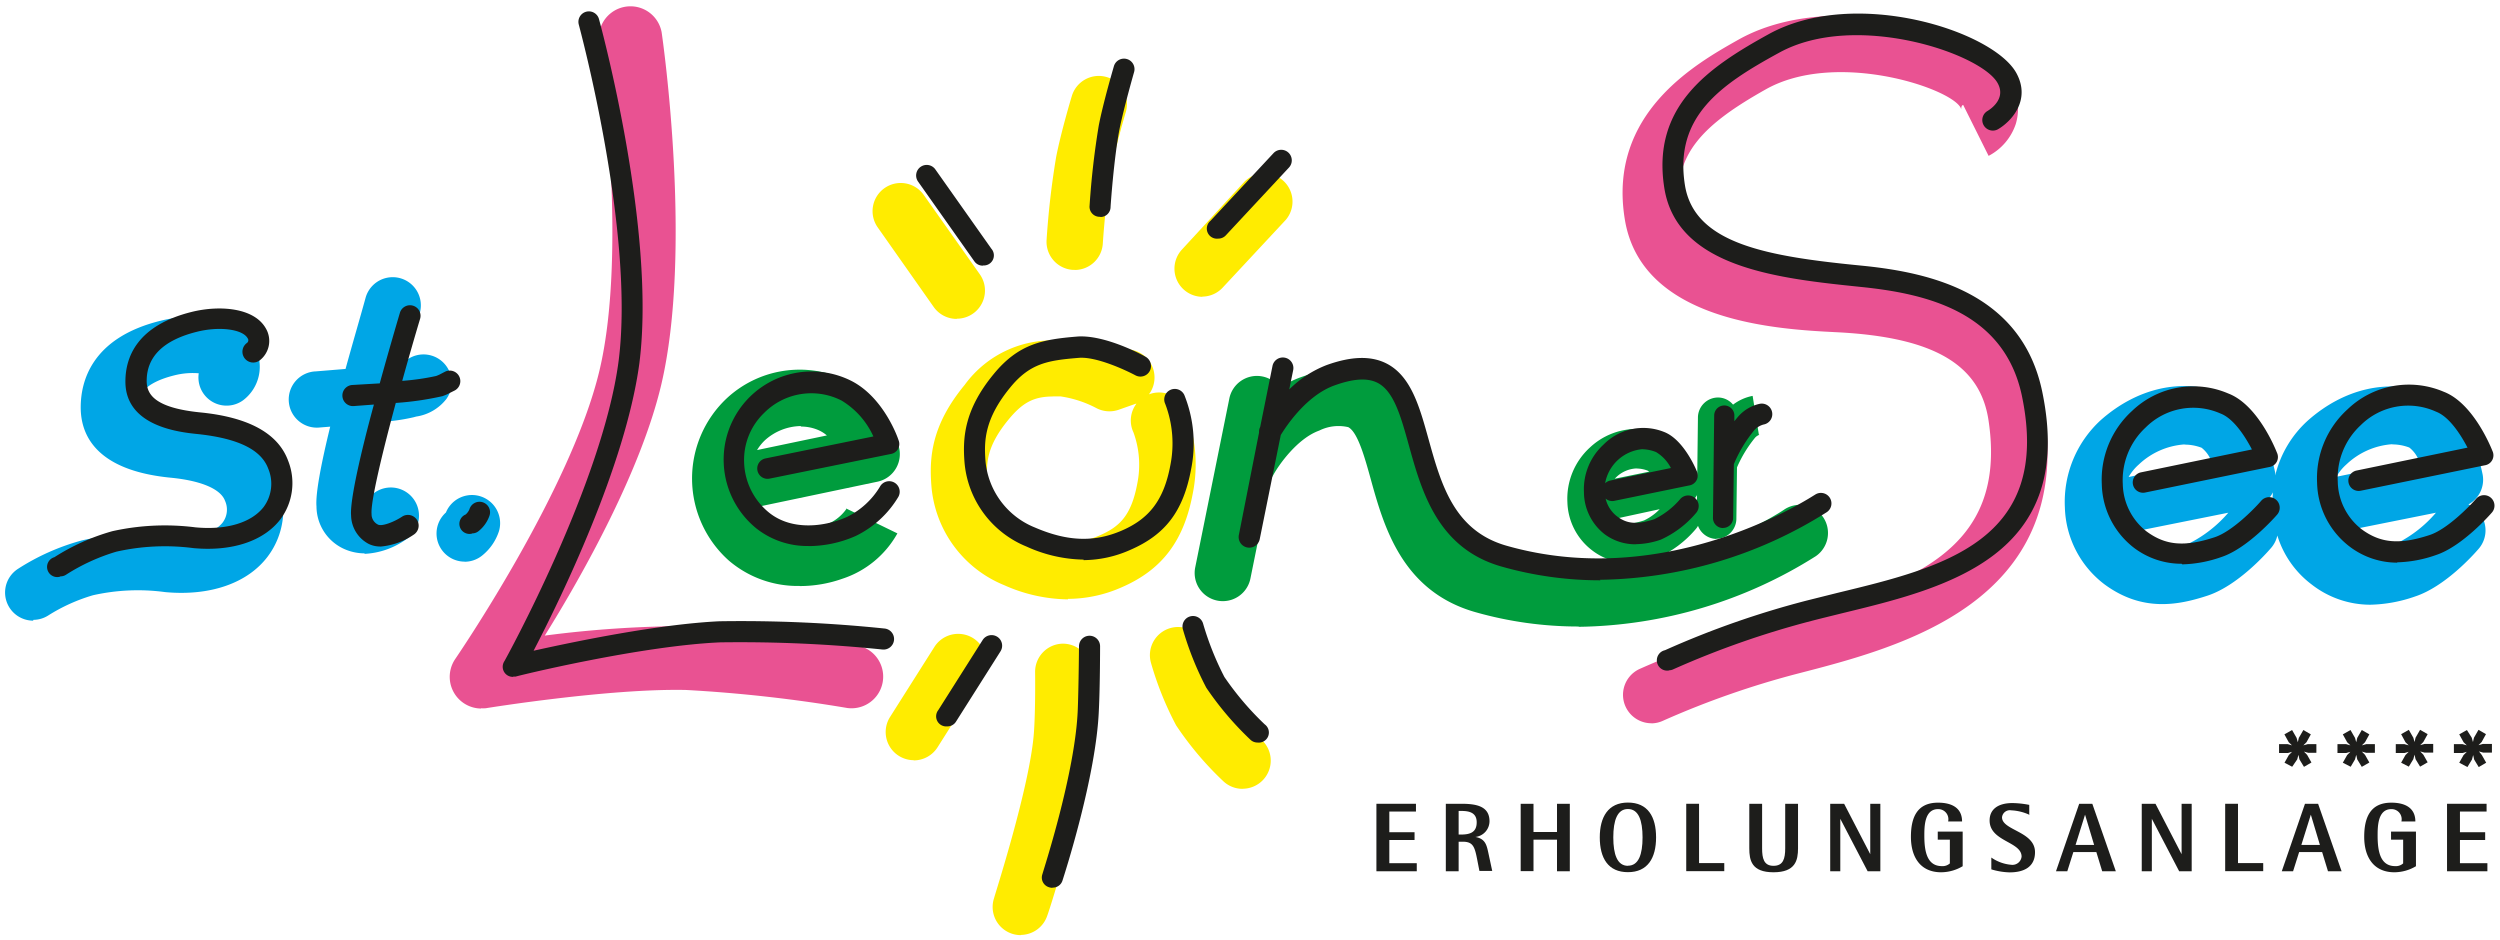 <svg id="Ebene_1" data-name="Ebene 1" xmlns="http://www.w3.org/2000/svg" viewBox="0 0 247.8 93.19"><defs><style>.cls-1{fill:#e95292;}.cls-2{fill:#1d1d1b;}.cls-3{fill:#ffec00;}.cls-4{fill:#009c3d;}.cls-5{fill:#00a6e6;}</style></defs><title>st-leoner-see-logo</title><path class="cls-1" d="M163.71,71.69a2.82,2.82,0,0,1-1.2-5.38,90.56,90.56,0,0,1,14.39-5C189.49,58,199,54.52,197.11,41.72c-0.81-5.6-5.46-8.31-15.07-8.79-5.8-.29-19.4-1-21-11.26-1.67-10.45,7.06-15.36,11.26-17.73,5.65-3.18,13.27-2.73,18.51-1.25,2.46,0.7,6.82,2.29,8.42,5.18a5.51,5.51,0,0,1,.58,4.4,5.54,5.54,0,0,1-2.7,3.18l-2.52-5.05-0.11.06a0.64,0.64,0,0,0-.08.38,0.93,0.93,0,0,0-.1-0.23C193,8.59,181.83,5,175,8.87c-6,3.38-9.33,6.42-8.45,11.91,0.64,4,5.49,6,15.74,6.51,4.58,0.23,18.53.93,20.37,13.62,2.74,18.84-14.25,23.22-24.4,25.84a86.57,86.57,0,0,0-13.4,4.68,2.81,2.81,0,0,1-1.19.27"/><path class="cls-2" d="M165.47,66.45a1,1,0,0,1-.44-2,88.74,88.74,0,0,1,14.08-4.93c1-.25,2-0.5,3-0.75,10.46-2.53,21.28-5.14,18.31-19.49-1.73-8.33-9.39-10.16-15.88-10.83-8.15-.84-18.3-1.87-19.57-9.8-1.3-8.16,4.42-12,10.39-15.29,8.54-4.67,22.18-.3,24.49,3.86,1.5,2.71-.51,4.83-1.79,5.58A1,1,0,0,1,197,11c0.32-.19,1.87-1.23,1-2.77-1.63-2.94-14.13-7.16-21.66-3-5.75,3.14-10.41,6.29-9.33,13.12,0.94,5.87,8.25,7.08,17.71,8,6.63,0.68,15.69,2.71,17.71,12.49,3.38,16.33-9.51,19.44-19.86,21.95-1,.25-2,0.49-3,0.75a88.17,88.17,0,0,0-13.71,4.8,1,1,0,0,1-.44.1"/><path class="cls-3" d="M105.86,59.41A15.9,15.9,0,0,1,99.53,58a11.63,11.63,0,0,1-7.21-9.85c-0.22-2.82,0-6,3.3-10a10.7,10.7,0,0,1,9.87-4.34A14.82,14.82,0,0,1,110.13,35l0.58-.21a2.79,2.79,0,0,1,3.17,4.3,2.8,2.8,0,0,1,3.54,1.42,14.51,14.51,0,0,1,.8,8.44c-0.88,4.69-3.06,7.55-7.08,9.28a13.22,13.22,0,0,1-5.29,1.13m-1.46-20.06c-1.94,0-3.05.61-4.46,2.33-2.13,2.61-2.19,4.27-2.06,6a6.06,6.06,0,0,0,3.86,5.16c2.77,1.19,4.92,1.29,7.2.31,2-.86,3.2-1.94,3.8-5.18a9.35,9.35,0,0,0-.38-5.06,2.76,2.76,0,0,1,.29-2.84l-0.07,0-1.67.59a2.79,2.79,0,0,1-2.25-.17,11,11,0,0,0-3.54-1.15l-0.73,0"/><path class="cls-4" d="M156.5,62.1a37.29,37.29,0,0,1-10.28-1.43c-7.27-2.08-9.06-8.51-10.36-13.21-0.6-2.17-1.29-4.63-2.22-5.12a4.29,4.29,0,0,0-2.88.34c-2.17.78-4,3.4-4.52,4.35a2.93,2.93,0,0,1-.3.44l-2,9.88a2.79,2.79,0,0,1-5.47-1.11l3.38-16.73a2.79,2.79,0,0,1,5-1.09,10.78,10.78,0,0,1,2-1c2.94-1.06,5.34-1.07,7.33,0,3.09,1.6,4.08,5.15,5,8.58,1.36,4.9,2.55,8.2,6.52,9.34,15.43,4.41,29-4.72,29.12-4.81a2.79,2.79,0,1,1,3.16,4.6,45.1,45.1,0,0,1-23.52,7"/><path class="cls-4" d="M170.11,53.42h0a2,2,0,0,1-1.93-2l0.12-10.09a2,2,0,0,1,2-1.93,1.94,1.94,0,0,1,1.48.71,4.66,4.66,0,0,1,1.94-.87l0.62,3.85h0.08a1,1,0,0,0-.47.31,12.39,12.39,0,0,0-1.78,2.93l-0.06,5.14a2,2,0,0,1-2,1.93"/><path class="cls-5" d="M234.93,59.94a9.46,9.46,0,0,1-5.79-2,9.59,9.59,0,0,1-3.41-4.86,2.79,2.79,0,0,1-.62,1.23c-0.53.62-3.35,3.76-6.3,4.73s-6.5,1.63-10.24-1.14a9.91,9.91,0,0,1-3.9-7.61,11,11,0,0,1,3.56-8.65c3.58-3.17,8-4.19,11.94-2.7s5.12,6.85,5.35,7.92c0,0.09,0,.18,0,0.27a10.72,10.72,0,0,1,3.24-5.45c3.58-3.17,8-4.19,11.94-2.7s5.12,6.85,5.35,7.92A2.79,2.79,0,0,1,244.67,50a2.82,2.82,0,0,1,.73.46,2.79,2.79,0,0,1,.29,3.93c-0.53.62-3.35,3.76-6.3,4.73a14.24,14.24,0,0,1-4.45.82m-3.21-7.17a3.75,3.75,0,0,0,.74.72c1.2,0.89,2.43,1.23,5.18.33a12.32,12.32,0,0,0,3.8-3Zm-20.58,0a3.77,3.77,0,0,0,.74.72c1.2,0.89,2.44,1.23,5.18.33a12.46,12.46,0,0,0,3.8-3ZM224.09,50a2.81,2.81,0,0,1,1.2,1c0-.19,0-0.38,0-0.57a11.27,11.27,0,0,1,0-1.63,3,3,0,0,1-.16.28,2.8,2.8,0,0,1-1,.95m13-6a7.32,7.32,0,0,0-4.55,2,4.8,4.8,0,0,0-1,1.23l8.15-1.68a3,3,0,0,0-.92-1.22,4.74,4.74,0,0,0-1.69-.31m-20.58,0a7.32,7.32,0,0,0-4.55,2,4.81,4.81,0,0,0-1,1.23l8.15-1.68a3,3,0,0,0-.92-1.22,4.72,4.72,0,0,0-1.69-.31"/><path class="cls-4" d="M161.44,55.79a5.94,5.94,0,0,1-3.63-1.24,6.22,6.22,0,0,1-2.45-4.78,6.87,6.87,0,0,1,2.23-5.41A6.77,6.77,0,0,1,164.75,43c2.27,0.87,3.41,3.88,3.61,4.48a2,2,0,0,1-.55,2.1l0.1,0.08a2,2,0,0,1,.2,2.75,10.62,10.62,0,0,1-3.91,2.92,8.85,8.85,0,0,1-2.77.51m-1.36-4.41,0.05,0c0.66,0.49,1.31.66,2.85,0.15a5.37,5.37,0,0,0,1.54-1.11Zm2.16-5a3.08,3.08,0,0,0-2.07.91l-0.11.11,3.42-.7-0.13-.09a3.11,3.11,0,0,0-1.11-.22"/><path class="cls-3" d="M101.2,92.69A2.79,2.79,0,0,1,98.54,89c0-.11,3.56-11.07,3.94-16.37,0.17-2.29.12-6,.12-6a2.79,2.79,0,0,1,2.75-2.83h0a2.79,2.79,0,0,1,2.79,2.75c0,0.16.05,4-.13,6.51-0.43,6-4,17.21-4.2,17.68a2.79,2.79,0,0,1-2.65,1.93m22-14.48a2.78,2.78,0,0,1-1.92-.77,32,32,0,0,1-4.66-5.52,32,32,0,0,1-2.49-6.18,2.79,2.79,0,0,1,5.36-1.56,26.82,26.82,0,0,0,1.93,4.89,26.7,26.7,0,0,0,3.71,4.32,2.79,2.79,0,0,1-1.92,4.81M90.57,75.35a2.79,2.79,0,0,1-2.35-4.28l4.4-6.95a2.79,2.79,0,0,1,4.71,3l-4.4,6.95a2.79,2.79,0,0,1-2.36,1.3m4.26-43.76a2.79,2.79,0,0,1-2.28-1.18L87,22.54a2.79,2.79,0,0,1,4.56-3.22l5.56,7.87a2.79,2.79,0,0,1-2.28,4.4m24.32-2.17a2.79,2.79,0,0,1-2-4.69L123.36,18a2.79,2.79,0,0,1,4.08,3.8l-6.25,6.71a2.78,2.78,0,0,1-2,.89m-12.67-2.65h-0.18a2.79,2.79,0,0,1-2.6-3,81.61,81.61,0,0,1,.94-8.16c0.46-2.39,1.5-5.89,1.54-6a2.79,2.79,0,1,1,5.35,1.58s-1,3.4-1.41,5.52c-0.54,2.8-.85,7.41-0.85,7.46a2.79,2.79,0,0,1-2.78,2.61"/><path class="cls-2" d="M104.33,88a1,1,0,0,1-.33-0.05,1,1,0,0,1-.67-1.32c0-.1,3.27-10,3.5-16.33,0.09-2.4.12-6.21,0.12-6.24a1,1,0,1,1,2.09,0s0,3.87-.12,6.3c-0.25,6.59-3.47,16.49-3.6,16.9a1,1,0,0,1-1,.72m20.33-14.38a1,1,0,0,1-.72-0.29,30.89,30.89,0,0,1-4.36-5.14,30.81,30.81,0,0,1-2.32-5.78,1,1,0,1,1,2-.58,29.42,29.42,0,0,0,2.11,5.29,29.31,29.31,0,0,0,4,4.7,1,1,0,0,1-.72,1.8M93.88,72A1,1,0,0,1,93,70.39l4.4-6.95a1,1,0,0,1,1.77,1.12l-4.4,6.95a1,1,0,0,1-.88.49m64.75-14.48a35.69,35.69,0,0,1-9.83-1.37c-6.33-1.81-7.9-7.46-9.16-12-0.8-2.88-1.49-5.37-3.1-6.2-1-.51-2.38-0.43-4.27.25-2.8,1-4.81,4.07-5.33,4.92l-2.09,10.34A1,1,0,0,1,122.8,53l2-10.14a1,1,0,0,1,.11-0.54l1.22-6.05a1,1,0,0,1,2.05.42l-0.39,1.91a10.69,10.69,0,0,1,3.72-2.42c2.46-.88,4.4-0.93,5.94-0.14,2.42,1.25,3.26,4.29,4.15,7.5,1.24,4.45,2.51,9.06,7.72,10.55,16.21,4.63,30.44-5,30.58-5.05a1,1,0,0,1,1.18,1.72,43.17,43.17,0,0,1-22.51,6.71m57.67-1.59a7.78,7.78,0,0,1-4.77-1.62A8.18,8.18,0,0,1,208.33,48a9.22,9.22,0,0,1,3-7.27A8.78,8.78,0,0,1,220.86,39c2.9,1.1,4.65,5.41,4.84,5.89a1,1,0,0,1-.76,1.4l-12.31,2.53a1,1,0,0,1-.42-2l11-2.27c-0.68-1.31-1.82-3.07-3.11-3.56a6.67,6.67,0,0,0-7.41,1.37,7.11,7.11,0,0,0-2.28,5.61,6.1,6.1,0,0,0,2.35,4.7c1.89,1.4,3.78,1.56,6.76.58,1.72-.57,3.9-2.79,4.6-3.6A1,1,0,0,1,225.72,51c-0.12.14-2.92,3.35-5.53,4.21a12.47,12.47,0,0,1-3.89.73m21.33-.17a7.78,7.78,0,0,1-4.77-1.62,8.18,8.18,0,0,1-3.19-6.29,9.22,9.22,0,0,1,3-7.27,8.78,8.78,0,0,1,9.55-1.76c2.9,1.11,4.65,5.41,4.84,5.89a1,1,0,0,1-.76,1.4L234,48.64a1,1,0,0,1-.42-2l11-2.27c-0.68-1.31-1.82-3.07-3.11-3.56A6.67,6.67,0,0,0,234,42.14a7.11,7.11,0,0,0-2.28,5.61,6.1,6.1,0,0,0,2.35,4.7c1.89,1.4,3.78,1.56,6.76.58,1.71-.56,3.9-2.79,4.6-3.59A1,1,0,0,1,247,50.8c-0.12.14-2.92,3.35-5.53,4.21a12.46,12.46,0,0,1-3.89.73m-130.18-.27a14.17,14.17,0,0,1-5.64-1.29,9.91,9.91,0,0,1-6.16-8.38c-0.19-2.46,0-5.22,2.91-8.74,2.47-3,4.87-3.42,8.25-3.7,2.67-.21,6.37,1.75,6.78,2a1,1,0,0,1-1,1.84c-1-.53-3.88-1.87-5.61-1.73-3,.25-4.81.5-6.8,2.94-2.54,3.1-2.6,5.28-2.45,7.26a7.85,7.85,0,0,0,4.91,6.62c3.21,1.38,5.86,1.48,8.58.31s4.18-3,4.83-6.46a11,11,0,0,0-.5-6.1,1,1,0,0,1,1.89-.89,12.87,12.87,0,0,1,.67,7.37c-0.78,4.16-2.54,6.48-6.06,8a11.5,11.5,0,0,1-4.6,1m54.76-1.57a5.09,5.09,0,0,1-3.11-1A5.32,5.32,0,0,1,157,48.77a6,6,0,0,1,1.93-4.69,5.53,5.53,0,0,1,6-1.27c1.9,0.72,3.12,3.56,3.25,3.88a1,1,0,0,1-.76,1.43l-7.39,1.52a1,1,0,0,1-.88-0.22,3.1,3.1,0,0,0,1.13,1.76c1,0.76,2,.83,3.68.29a7.92,7.92,0,0,0,2.58-2,1,1,0,0,1,1.58,1.37,9.94,9.94,0,0,1-3.5,2.65,7.92,7.92,0,0,1-2.46.45m0.66-9.42a4.12,4.12,0,0,0-3.72,3.38,1.05,1.05,0,0,1,.52-0.27l6-1.24a3.92,3.92,0,0,0-1.47-1.58,3.82,3.82,0,0,0-1.36-.28m8,7.81h0a1,1,0,0,1-1-1.06l0.12-10.09a1,1,0,0,1,1-1h0a1,1,0,0,1,1,1.06v0.5c0.13-.16.26-0.32,0.39-0.47a3.94,3.94,0,0,1,2.15-1.26,1,1,0,0,1,.35,2.06,1.9,1.9,0,0,0-.94.59,13.44,13.44,0,0,0-2,3.34l-0.07,5.32a1,1,0,0,1-1,1m-73.36-26a1,1,0,0,1-.86-0.44L91,18a1,1,0,0,1,1.71-1.21l5.56,7.87a1,1,0,0,1-.85,1.65m23.33-2.66a1,1,0,0,1-.77-1.76l6.25-6.71a1,1,0,0,1,1.53,1.43l-6.25,6.71a1,1,0,0,1-.77.33m-11.68-2.16H109a1,1,0,0,1-1-1.11,79.43,79.43,0,0,1,.91-7.94c0.45-2.31,1.46-5.73,1.5-5.88a1,1,0,0,1,2,.59s-1,3.48-1.45,5.68c-0.56,2.91-.88,7.63-0.88,7.68a1,1,0,0,1-1,1"/><path class="cls-4" d="M79.25,58.08a10.5,10.5,0,0,1-7-2.51,10.9,10.9,0,0,1-.18-16.12,10.62,10.62,0,0,1,11.26-2c4.05,1.78,5.56,6.19,5.72,6.69A2.79,2.79,0,0,1,87,47.74L75,50.26a4.78,4.78,0,0,0,.93,1.09,5.78,5.78,0,0,0,5.68.75,4.37,4.37,0,0,0,2.34-1.73l0,0.07,5,2.43a9.69,9.69,0,0,1-5.44,4.49,12.65,12.65,0,0,1-4.22.73m0.09-15.86a5.44,5.44,0,0,0-3.53,1.38,4.69,4.69,0,0,0-.81,1l6.92-1.45a3.4,3.4,0,0,0-.82-0.52,4.35,4.35,0,0,0-1.76-.36"/><path class="cls-2" d="M80.19,54.12A8.16,8.16,0,0,1,75,52.4,8.77,8.77,0,0,1,71.74,46,8.73,8.73,0,0,1,84.4,37.76c3.22,1.65,4.61,5.68,4.66,5.86A1,1,0,0,1,88.29,45l-12,2.44a1,1,0,1,1-.42-2l10.7-2.18a8,8,0,0,0-3.16-3.56,6.59,6.59,0,0,0-7.65,1.21,6.46,6.46,0,0,0-2,5,6.67,6.67,0,0,0,2.48,4.91c2.3,1.84,5.59,1.37,7.71.42a7.85,7.85,0,0,0,3.27-3,1,1,0,1,1,1.83,1,10,10,0,0,1-4.24,3.89,11.65,11.65,0,0,1-4.69,1"/><path class="cls-1" d="M47.71,70.23a3.14,3.14,0,0,1-2.58-4.92c0.11-.17,11.48-16.75,14.29-28.59,2.88-12.1,0-32.42-.05-32.63a3.14,3.14,0,0,1,6.21-.9c0.13,0.88,3.1,21.73-.05,35C63.52,46.63,57.87,56.79,54,63a109.71,109.71,0,0,1,14.15-.94A145.46,145.46,0,0,1,85.08,64,3.14,3.14,0,0,1,84,70.18a142.24,142.24,0,0,0-16-1.79c-7.62-.17-19.73,1.79-19.85,1.81a3.16,3.16,0,0,1-.5,0"/><path class="cls-2" d="M50.88,67.09A1,1,0,0,1,50,65.53c0.1-.17,9.74-17.64,11.32-29.77C62.95,23,57.42,2.65,57.37,2.44a1,1,0,1,1,2-.55c0.23,0.85,5.69,21,4,34.15C62,46.19,55.52,59.45,52.89,64.5c4-.89,12.32-2.63,18.42-2.92a137.68,137.68,0,0,1,16.37.72,1,1,0,1,1-.21,2.08,138.31,138.31,0,0,0-16.05-.71C63.52,64,51.25,67,51.13,67.06a1,1,0,0,1-.25,0"/><path class="cls-5" d="M46.06,55.67A2.79,2.79,0,0,1,44.2,50.8a2.79,2.79,0,0,1,5.26,1.84,5.13,5.13,0,0,1-1.7,2.45,2.77,2.77,0,0,1-1.71.59"/><path class="cls-2" d="M46.79,52.89A1,1,0,0,1,46.15,51a1.34,1.34,0,0,0,.38-0.52,1,1,0,1,1,2,.6,3.37,3.37,0,0,1-1.1,1.57,1,1,0,0,1-.64.22"/><path class="cls-5" d="M36.17,54.85a5,5,0,0,1-1.8-.33,4.65,4.65,0,0,1-3-4.33c-0.11-1.29.5-4.39,1.36-7.9l-1,.08a2.79,2.79,0,1,1-.41-5.56l2.93-.24c0.76-2.76,1.52-5.34,2-7.1a2.79,2.79,0,1,1,5.35,1.59c-0.45,1.52-.91,3.09-1.35,4.67a2.79,2.79,0,0,1,4,3.81,4.66,4.66,0,0,1-3,1.75l-0.26.07a18.75,18.75,0,0,1-2.37.39c-0.81,3.1-1.42,5.73-1.63,7.14l0.06,0a2.79,2.79,0,0,1,3.38,4.44,7.74,7.74,0,0,1-4.33,1.57"/><path class="cls-2" d="M37.71,54.17a2.59,2.59,0,0,1-1.17-.26,3.25,3.25,0,0,1-1.74-2.81c-0.13-1.5,1-6.38,2.26-11l-2,.15a1,1,0,0,1-.15-2.09L37.64,38c0.93-3.38,1.78-6.26,2-7a1,1,0,1,1,2,.6c-0.54,1.8-1.16,3.95-1.77,6.15a23.79,23.79,0,0,0,3.35-.48,3.22,3.22,0,0,0,.53-0.24l0.41-.21A1,1,0,0,1,45,38.74l-0.32.16a5.25,5.25,0,0,1-.83.37,30.23,30.23,0,0,1-4.62.67c-1.35,5-2.5,9.8-2.4,11A1.14,1.14,0,0,0,37.47,52c0.39,0.2,1.61-.27,2.4-0.8A1,1,0,0,1,41,53a6.84,6.84,0,0,1-3.32,1.18"/><path class="cls-5" d="M3.29,61.52a2.79,2.79,0,0,1-1.5-5.14,22.56,22.56,0,0,1,6.35-2.82,25.69,25.69,0,0,1,8.73-.41c2.43,0.23,4.38-.29,5.21-1.37a2.13,2.13,0,0,0,.22-2.15c-0.43-1.16-2.37-2-5.48-2.29C9.55,46.6,8,43.15,8,40.38c0-2.48,1-6.89,7.93-8.59,3.2-.79,7.55-0.6,9.27,2.5a4.16,4.16,0,0,1-1.11,5.39A2.79,2.79,0,0,1,19.7,37a7.33,7.33,0,0,0-2.4.2c-3.68.91-3.68,2.56-3.69,3.18,0,0.92,2.63,1.28,3.77,1.39,5.5,0.56,8.91,2.55,10.15,5.92a7.68,7.68,0,0,1-1,7.48c-2,2.65-5.73,3.93-10.15,3.52A20.29,20.29,0,0,0,9.22,59a17.48,17.48,0,0,0-4.43,2,2.77,2.77,0,0,1-1.49.44"/><path class="cls-2" d="M5.95,57.16a1,1,0,0,1-.56-1.93,21.27,21.27,0,0,1,5.75-2.58,24,24,0,0,1,8.23-.38c3.08,0.29,5.54-.46,6.75-2a3.87,3.87,0,0,0,.47-3.81c-0.7-1.9-3-3-6.94-3.43-1.79-.18-7.23-0.73-7.22-5.22,0-2.41,1.16-5.56,6.6-6.9,2.72-.67,6.17-0.43,7.33,1.66a2.44,2.44,0,0,1-.63,3.16A1,1,0,0,1,24.47,34a0.33,0.33,0,0,0,.07-0.48c-0.5-.89-2.79-1.19-5-0.64-3.32.82-5,2.46-5,4.87,0,1.21.6,2.66,5.33,3.13s7.69,2.05,8.69,4.79a6,6,0,0,1-.77,5.81c-1.66,2.16-4.8,3.2-8.61,2.85a21.91,21.91,0,0,0-7.64.35,19.53,19.53,0,0,0-5,2.29,1,1,0,0,1-.56.16"/><path class="cls-2" d="M136.45,79.67h3.9v0.77h-2.64v2.05h2.5v0.77h-2.5v2.3h2.72v0.8h-4V79.67Z"/><path class="cls-2" d="M143.31,79.67h1.52c1.48,0,2.81.22,2.81,1.74a1.58,1.58,0,0,1-1.4,1.55v0c1,0.18,1.12.82,1.29,1.6l0.38,1.77h-1.27L146.4,85.1c-0.24-1.22-.43-1.67-1.42-1.67h-0.4v2.93h-1.27V79.67Zm1.27,3.05h0.25c0.9,0,1.54-.23,1.54-1.21s-0.76-1.13-1.54-1.13h-0.25v2.34Z"/><path class="cls-2" d="M150.71,79.67H152v2.8h2.33v-2.8h1.27v6.69h-1.27V83.23H152v3.12h-1.27V79.67Z"/><path class="cls-2" d="M158.57,83c0-2,.82-3.45,2.79-3.45s2.79,1.4,2.79,3.45-0.83,3.45-2.79,3.45S158.57,85.06,158.57,83Zm2.79,2.81c1.06,0,1.45-1.12,1.45-2.81s-0.4-2.81-1.45-2.81-1.45,1.12-1.45,2.81S160.3,85.82,161.36,85.82Z"/><path class="cls-2" d="M167.14,79.67h1.27v5.88h2.5v0.8h-3.77V79.67Z"/><path class="cls-2" d="M178.22,84.08c0,1.19-.25,2.38-2.43,2.38s-2.4-1.19-2.4-2.38V79.67h1.27v4.41c0,1,.17,1.74,1.13,1.74s1.16-.7,1.16-1.74V79.67h1.27v4.41Z"/><path class="cls-2" d="M181.4,79.67h1.39l2.59,5h0v-5h1v6.69h-1.26l-2.71-5.2h0v5.2h-1V79.67Z"/><path class="cls-2" d="M194.57,85.84a4.2,4.2,0,0,1-2.16.62c-2.1,0-3-1.55-3-3.51s0.63-3.39,2.69-3.39c1.45,0,2.38.58,2.38,1.86h-1.38a1,1,0,0,0-1-1.22c-1.36,0-1.36,1.75-1.36,2.65,0,1.61.3,3,1.74,3a1.07,1.07,0,0,0,.79-0.27V83.23h-1.2v-0.8h2.47v3.42Z"/><path class="cls-2" d="M201.19,80.78a4.79,4.79,0,0,0-1.84-.46,0.78,0.78,0,0,0-.91.69c0,1.31,3.27,1.39,3.27,3.46,0,1.45-1.08,2-2.52,2a6.76,6.76,0,0,1-1.81-.3V85a4.05,4.05,0,0,0,2,.72,0.91,0.91,0,0,0,1-.81c0-1.51-3.17-1.48-3.17-3.59,0-1.08.81-1.72,2.26-1.72a9.19,9.19,0,0,1,1.67.18v1Z"/><path class="cls-2" d="M206.09,79.67h1.3l2.33,6.69h-1.35l-0.58-1.9h-2.28l-0.6,1.9h-1.12Zm-0.36,4.08h1.84l-0.9-3h0Z"/><path class="cls-2" d="M212.26,79.67h1.39l2.59,5h0v-5h1v6.69H216l-2.71-5.2h0v5.2h-1V79.67Z"/><path class="cls-2" d="M220.56,79.67h1.27v5.88h2.5v0.8h-3.77V79.67Z"/><path class="cls-2" d="M228.47,79.67h1.3l2.33,6.69h-1.35l-0.58-1.9h-2.28l-0.6,1.9h-1.12Zm-0.36,4.08h1.84l-0.9-3h0Z"/><path class="cls-2" d="M239.5,85.84a4.2,4.2,0,0,1-2.16.62c-2.1,0-3-1.55-3-3.51s0.63-3.39,2.69-3.39c1.45,0,2.38.58,2.38,1.86h-1.38a1,1,0,0,0-1-1.22c-1.36,0-1.36,1.75-1.36,2.65,0,1.61.3,3,1.74,3a1.07,1.07,0,0,0,.79-0.27V83.23H237v-0.8h2.47v3.42Z"/><path class="cls-2" d="M242.57,79.67h3.9v0.77h-2.64v2.05h2.5v0.77h-2.5v2.3h2.72v0.8h-4V79.67Z"/><path class="cls-2" d="M226.44,75.6l0.43-.76,0.32-.32,0,0-0.42.12H225.9V73.76h0.86l0.42,0.12,0,0-0.32-.31-0.43-.78,0.76-.43,0.45,0.78,0.12,0.43h0l0.1-.43,0.45-.78,0.74,0.43-0.43.78-0.31.31,0,0,0.43-.12h0.86v0.86H228.8l-0.43-.12,0,0,0.31,0.32,0.43,0.76-0.74.43-0.45-.74-0.1-.45h0l-0.12.45L227.2,76Z"/><path class="cls-2" d="M232.22,75.6l0.43-.76,0.32-.32,0,0-0.42.12h-0.86V73.76h0.86l0.42,0.12,0,0-0.32-.31-0.43-.78,0.76-.43,0.45,0.78,0.12,0.43h0l0.1-.43,0.45-.78,0.75,0.43-0.43.78-0.31.31,0,0,0.43-.12h0.86v0.86h-0.86l-0.43-.12,0,0,0.31,0.32,0.43,0.76-0.75.43-0.45-.74-0.1-.45h0l-0.12.45L233,76Z"/><path class="cls-2" d="M238,75.6l0.43-.76,0.32-.32,0,0-0.42.12h-0.86V73.76h0.86l0.42,0.12,0,0-0.32-.31L238,72.77l0.76-.43,0.45,0.78,0.12,0.43h0l0.1-.43,0.45-.78,0.75,0.43-0.43.78-0.31.31,0,0,0.43-.12h0.86v0.86h-0.86l-0.43-.12,0,0,0.31,0.32,0.43,0.76-0.75.43-0.45-.74-0.1-.45h0l-0.12.45-0.45.74Z"/><path class="cls-2" d="M243.76,75.6l0.43-.76,0.32-.32,0,0-0.42.12h-0.86V73.76h0.86l0.42,0.12,0,0-0.32-.31-0.43-.78,0.76-.43L245,73.12l0.12,0.43h0l0.1-.43,0.45-.78,0.74,0.43-0.43.78-0.31.31,0,0,0.43-.12H247v0.86h-0.86l-0.43-.12,0,0L246,74.84l0.43,0.76-0.74.43-0.45-.74-0.1-.45h0l-0.12.45-0.45.74Z"/></svg>